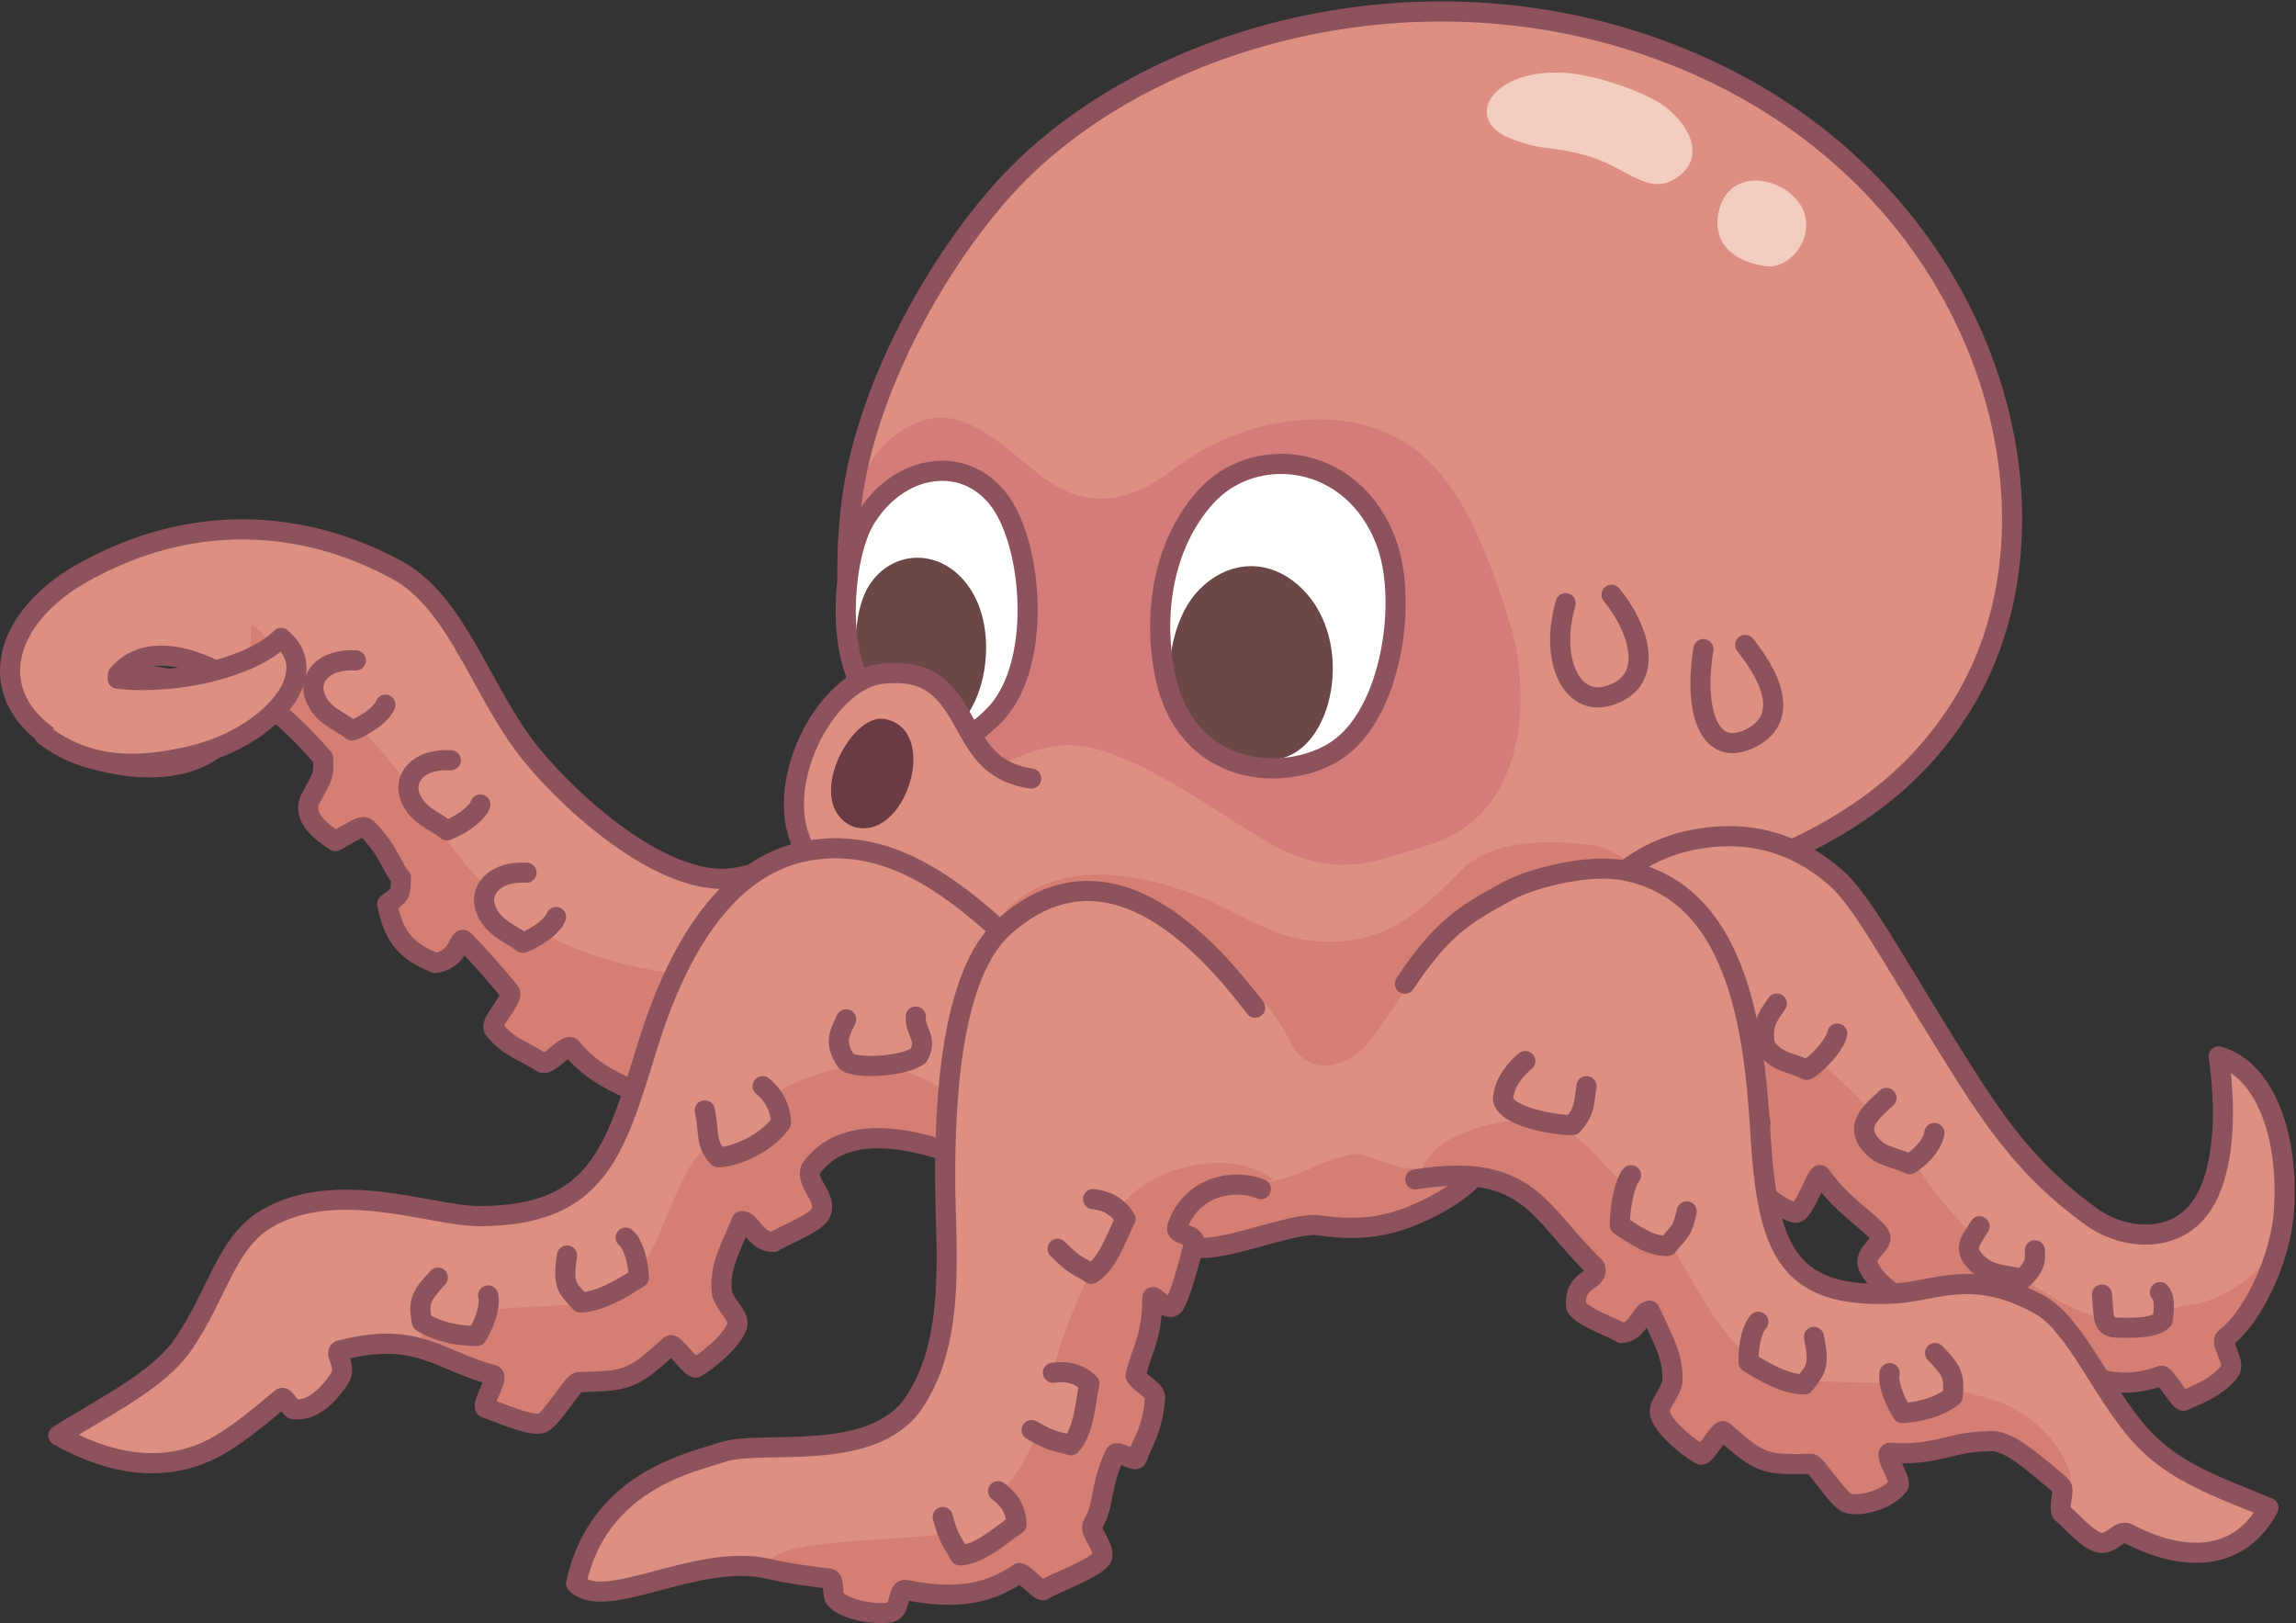 <?xml version="1.0" encoding="UTF-8"?>
<!DOCTYPE svg PUBLIC "-//W3C//DTD SVG 1.1//EN" "http://www.w3.org/Graphics/SVG/1.1/DTD/svg11.dtd">
<svg version="1.1" xmlns="http://www.w3.org/2000/svg" xmlns:xlink="http://www.w3.org/1999/xlink" x="0" y="0" width="1293" height="914" viewBox="0, 0, 1293, 914">
  <rect x="0" y="0" width="1293" height="914" fill="#333333" stroke="none"/>
  <g id="Layer_1">
    <path d="M181.587,362.459 C162.648,361.421 154.615,372.985 158.725,383.243 C162.831,393.502 171.198,395.71 179.507,401.944 C189.899,397.792 196.9,391.331 198.211,387.396" fill="#DD9082"/>
    <path d="M181.587,362.459 C162.648,361.421 154.615,372.985 158.725,383.243 C162.831,393.502 171.198,395.71 179.507,401.944 C189.899,397.792 196.9,391.331 198.211,387.396" fill-opacity="0" stroke="#8E525D" stroke-width="10.227" stroke-linecap="round" stroke-linejoin="round"/>
    <path d="M277.702,482.005 C258.766,480.976 250.728,492.54 254.841,502.79 C258.95,513.057 267.307,515.261 275.625,521.498 C286.011,517.343 293.018,510.881 294.332,506.949" fill="#DD9082"/>
    <path d="M277.702,482.005 C258.766,480.976 250.728,492.54 254.841,502.79 C258.95,513.057 267.307,515.261 275.625,521.498 C286.011,517.343 293.018,510.881 294.332,506.949" fill-opacity="0" stroke="#8E525D" stroke-width="10.227" stroke-linecap="round" stroke-linejoin="round"/>
    <path d="M235.077,418.681 C216.139,417.643 208.105,429.203 212.218,439.462 C216.325,449.72 224.686,451.937 233,458.165 C243.39,454.01 250.391,447.556 251.708,443.616" fill="#DD9082"/>
    <path d="M235.077,418.681 C216.139,417.643 208.105,429.203 212.218,439.462 C216.325,449.72 224.686,451.937 233,458.165 C243.39,454.01 250.391,447.556 251.708,443.616" fill-opacity="0" stroke="#8E525D" stroke-width="10.227" stroke-linecap="round" stroke-linejoin="round"/>
    <path d="M978.552,100.555 C964.504,105.245 946.701,89.864 951.535,69.38 C956.746,47.329 981.307,48.933 993.778,61.409 C1010.54,78.161 991.023,96.396 978.552,100.555" fill="#F4CDC1"/>
    <g>
      <path d="M932.831,304.224 C927.076,339.562 931.768,381.852 961.928,374.896 C988.948,368.658 978.552,331.251 959.848,302.154 M858.016,270.976 C852.256,306.31 844.467,348.86 876.715,347.873 C915.401,346.689 908.219,302.154 887.112,262.66" fill-opacity="0" stroke="#8E525D" stroke-width="10.227" stroke-linecap="round" stroke-linejoin="round"/>
      <path d="M479.652,282.405 C488.278,214.223 533.453,137.706 573.7,97.457 C658.333,12.812 825.051,-28.124 968.698,42.598 C1121.53,117.838 1169.89,291.533 1105.07,396.845 C1054.91,478.359 963.996,495.598 888.756,519.11 C809.94,543.745 892.45,633.477 808.813,678.216 C787.135,689.812 769.219,693.899 742.979,689.972 C727.463,687.649 685.285,707.222 670.09,701.728 C572.125,666.312 538.471,607.865 513.529,509.872 C493.666,431.833 469.247,364.667 479.652,282.405" fill="#DD9082"/>
    </g>
    <path d="M698.304,668.81 C740.627,661.757 740.547,653.54 761.787,650.001 C775.896,647.649 792.354,673.513 839.379,642.946 C834.677,685.269 768.877,693.841 742.971,689.972 C722.192,686.87 687.436,713.223 668.957,704.255 C655.528,697.731 653.31,676.46 664.707,667.733 C665.475,667.137 697.348,668.965 698.304,668.81" fill="#D57E74"/>
    <path d="M559.593,520.682 C585.456,485.413 629.188,488.349 667.739,501.872 C700.668,513.424 718.21,532.577 754.735,530.087 C783.682,528.11 801.287,512.085 822.905,490.132 C841.649,471.093 876.211,473.396 898.16,476.007 C904.3,476.738 922.19,487.001 926.237,491.54 C943.371,510.726 850.679,508.763 839.379,513.628 C804.739,528.556 799.409,548.897 771.194,586.517 C762.534,598.06 738.276,610.028 726.52,586.517 C719.67,572.814 707.859,555.905 691.25,551.247 C681.229,548.439 664.623,578.344 653.631,579.463 C637.807,581.079 619.53,579.671 604.264,577.169 C582.155,573.544 550.896,532.54 559.593,520.682" fill="#D57E74"/>
    <path d="M521.972,236.181 C545.332,229.502 569.745,255.55 587.808,269.098 C616.014,290.259 641.737,278.882 660.684,264.395 C700.657,233.829 746.291,231.8 773.544,240.882 C808.813,252.639 829.975,283.206 851.135,353.743 C859.731,382.391 865.243,457.198 804.11,476.007 C772.809,485.642 752.383,494.818 717.115,476.007 C690.854,462.003 637.172,419.578 601.912,419.578 C565.106,419.578 550.188,457.198 489.353,414.464 C475.821,404.956 474.995,339.427 475.481,326.602 C477.299,278.503 489.056,245.585 521.972,236.181" fill="#D47C7A"/>
    <g>
      <path d="M479.652,282.405 C488.278,214.223 533.453,137.706 573.7,97.457 C658.333,12.812 825.051,-28.124 968.698,42.598 C1121.53,117.838 1169.89,291.533 1105.07,396.845 C1054.91,478.359 963.996,495.598 888.756,519.11 C809.94,543.745 892.45,633.477 808.813,678.216 C787.135,689.812 769.219,693.899 742.979,689.972 C727.463,687.649 685.285,707.222 670.09,701.728 C572.125,666.312 538.471,607.865 513.529,509.872 C493.666,431.833 469.247,364.667 479.652,282.405 z" fill-opacity="0" stroke="#8E525D" stroke-width="11.339" stroke-linecap="round" stroke-linejoin="round"/>
      <path d="M393.436,625.708 C382.773,621.483 340.927,614.731 321.925,590.048 C319.406,586.773 308.875,600.652 305.305,598.362 C293.883,591.044 286.862,590.079 278.28,579.655 C275.089,575.78 290.177,562.151 286.903,558.236 C278.768,548.501 270.379,538.802 261.654,529.78 C258.164,526.168 259.576,540.169 245.03,542.247 C230.481,536.01 222.172,529.78 218.009,508.995 C225.715,503.443 225.715,503.443 225.715,494.038 C221.223,489.544 219.443,479.931 207.618,467.428 C204.519,464.153 203.462,465.35 188.914,473.665 C182.682,469.505 170.21,461.194 174.365,450.801 C180.605,438.33 182.682,438.33 181.946,426.913 C147.179,385.991 91.002,350.493 66.295,380.138 C114.094,378.064 145.132,402.421 120.326,421.709 C101.625,436.257 70.812,432.56 56.425,428.203 C-12.158,407.417 -7.362,352.339 47.589,321.944 C107.534,288.79 169.751,291.863 223.365,320.825 C258.11,339.599 271.171,390.579 299.386,425.06 C324.229,455.427 377.298,501.651 415.395,494.034 C457.744,485.56 518.824,458.161 554.706,496.222 C583.795,527.078 581.555,588.263 543.6,609.698 C506.214,630.812 433.946,641.734 393.436,625.708" fill="#DD9082"/>
    </g>
    <path d="M393.436,625.708 C382.773,621.483 340.927,614.731 321.925,590.048 C319.406,586.773 308.875,600.652 305.305,598.362 C293.883,591.044 286.862,590.079 278.28,579.655 C275.089,575.78 290.177,562.151 286.903,558.236 C278.768,548.501 270.379,538.802 261.654,529.78 C258.164,526.168 259.576,540.169 245.03,542.247 C230.481,536.01 222.172,529.78 218.009,508.995 C225.715,503.443 225.715,503.443 225.715,494.038 C221.223,489.544 219.443,479.931 207.618,467.428 C204.519,464.153 203.462,465.35 188.914,473.665 C182.682,469.505 170.21,461.194 174.365,450.801 C180.605,438.33 182.682,438.33 181.946,426.909 C156.029,396.404 138.697,394.927 141.479,351.702 C151.181,356.499 153.021,367.818 160.419,376.554 C172.006,390.228 187.085,396.478 200.421,408.271 C225.248,430.231 240.939,460.888 261.468,485.829 C291.789,522.665 322.027,538.251 369.141,546.545 C404.869,552.836 469.545,551.064 482.002,567.706 C505.857,599.587 408.625,631.713 393.436,625.708" fill="#D57E74"/>
    <path d="M572.13,597.493 C528.241,619.435 439.383,643.89 393.436,625.708 C382.773,621.483 340.927,614.731 321.925,590.048 C319.406,586.773 308.875,600.652 305.305,598.362 C293.883,591.044 286.862,590.079 278.28,579.655 C275.089,575.78 290.177,562.151 286.903,558.236 C278.768,548.501 270.379,538.802 261.654,529.78 C258.164,526.168 259.576,540.169 245.03,542.247 C230.481,536.01 222.172,529.78 218.009,508.995 C225.715,503.443 225.715,503.443 225.715,494.038 C221.223,489.544 219.443,479.931 207.618,467.428 C204.519,464.153 203.462,465.35 188.914,473.665 C182.682,469.505 170.21,461.194 174.365,450.801 C180.605,438.33 182.682,438.33 181.946,426.913 C147.179,385.991 91.002,350.493 66.295,380.138 C114.094,378.064 145.132,402.421 120.326,421.709 C101.625,436.257 70.812,432.56 56.425,428.203 C-12.158,407.417 -7.362,352.339 47.589,321.944 C107.534,288.79 169.751,291.863 223.365,320.825 C258.11,339.599 271.171,390.579 299.386,425.06 C324.229,455.427 377.298,501.651 415.383,494.038 C462.408,484.634 500.128,471.28 518.838,478.359" fill-opacity="0" stroke="#8E525D" stroke-width="11.339" stroke-linecap="round" stroke-linejoin="round"/>
    <path d="M200.396,371.862 C181.458,370.827 173.425,382.391 177.535,392.648 C181.641,402.907 190.008,405.116 198.317,411.349 C208.71,407.197 215.711,400.735 217.02,396.8" fill="#DD9082"/>
    <path d="M200.396,371.862 C181.458,370.827 173.425,382.391 177.535,392.648 C181.641,402.907 190.008,405.116 198.317,411.349 C208.71,407.197 215.711,400.735 217.02,396.8" fill-opacity="0" stroke="#8E525D" stroke-width="11.339" stroke-linecap="round" stroke-linejoin="round"/>
    <path d="M296.512,491.409 C277.576,490.381 269.538,501.944 273.65,512.194 C277.759,522.461 286.118,524.665 294.434,530.903 C304.821,526.747 311.827,520.286 313.142,516.355" fill="#DD9082"/>
    <path d="M296.512,491.409 C277.576,490.381 269.538,501.944 273.65,512.194 C277.759,522.461 286.118,524.665 294.434,530.903 C304.821,526.747 311.827,520.286 313.142,516.355" fill-opacity="0" stroke="#8E525D" stroke-width="11.339" stroke-linecap="round" stroke-linejoin="round"/>
    <path d="M253.888,428.085 C234.949,427.048 226.916,438.608 231.029,448.866 C235.135,459.124 243.496,461.341 251.81,467.571 C262.201,463.415 269.201,456.961 270.517,453.022" fill="#DD9082"/>
    <path d="M253.888,428.085 C234.949,427.048 226.916,438.608 231.029,448.866 C235.135,459.124 243.496,461.341 251.81,467.571 C262.201,463.415 269.201,456.961 270.517,453.022" fill-opacity="0" stroke="#8E525D" stroke-width="11.339" stroke-linecap="round" stroke-linejoin="round"/>
    <path d="M938.84,60.947 C953.575,73.046 960.041,90.771 942.785,100.991 C927.504,110.038 915.315,93.591 893.245,87.554 C871.166,81.528 870.951,85.525 851.458,78.315 C822.993,67.801 839.715,38.116 881.702,41.026 C899.415,42.259 928.386,52.367 938.84,60.947" fill="#F4CDC1"/>
    <path d="M995.011,149.931 C980.284,148.384 963.16,139.24 967.993,118.756 C973.206,96.705 997.766,98.31 1010.24,110.785 C1026.99,127.538 1010.24,151.535 995.011,149.931" fill="#F4CDC1"/>
    <path d="M959.293,365.5 C953.535,400.837 962.712,427.276 985.939,415.655 C1004.75,406.25 1001.62,386.66 982.806,363.147 M881.702,339.635 C872.297,372.554 885.621,396.845 904.431,392.142 C931.897,385.276 924.806,356.094 907.566,334.933" fill-opacity="0" stroke="#8E525D" stroke-width="11.339" stroke-linecap="round" stroke-linejoin="round"/>
    <path d="M780.598,303.587 C791.313,334.014 795.102,399.302 749.248,425.853 C719.465,443.091 671.698,440.968 656.764,381.958 C650.784,358.298 656.069,311.216 675.574,284.777 C708.942,239.544 766.518,263.604 780.598,303.587" fill="#FFFFFE"/>
    <path d="M733.573,331.802 C763.545,361.768 750.814,422.709 719.465,427.411 C697.326,430.737 692.469,424.509 678.71,418.007 C650.496,404.687 654.789,352.58 675.574,331.802 C693.002,314.372 716.328,314.556 733.573,331.802" fill="#6B4748"/>
    <path d="M780.598,305.147 C793.063,338.402 783.731,402.34 752.383,422.709 C724.44,440.874 667.739,438.388 655.982,379.606 C649.746,348.437 653.631,308.29 678.71,280.075 C706.046,249.325 761.835,255.122 780.598,305.147 z" fill-opacity="0" stroke="#8E525D" stroke-width="11.339" stroke-linecap="round" stroke-linejoin="round"/>
    <path d="M567.429,294.962 C577.556,316.16 584.075,364.258 562.726,398.417 C531.378,448.572 476.515,403.119 473.266,361.581 C471.433,338.137 465.453,323.863 489.056,291.831 C510.998,262.044 551.552,261.714 567.429,294.962" fill="#FFFFFE"/>
    <path d="M547.053,332.582 C566.52,363.928 549.056,420.357 521.972,412.524 C512.701,409.843 503.371,416.925 492.188,401.548 C479.65,384.31 478.08,345.117 490.622,327.879 C504.863,308.302 532.529,309.2 547.053,332.582" fill="#6B4748"/>
    <path d="M566.646,287.908 C582.264,316.429 585.456,377.256 559.593,403.119 C525.971,436.738 501.596,415.659 484.355,384.31 C471.529,360.989 475.046,311.927 487.486,291.831 C507.864,258.909 548.618,254.991 566.646,287.908 z" fill-opacity="0" stroke="#8E525D" stroke-width="11.339" stroke-linecap="round" stroke-linejoin="round"/>
    <path d="M890.526,575.789 C873.245,517.861 912.701,482.23 949.888,473.657 C982.583,466.125 1011.03,473.942 1034.53,494.818 C1050.07,508.619 1072.15,551.247 1109.77,610.028 C1130.21,641.962 1149.23,664.59 1177.96,685.269 C1196.42,698.564 1228.06,701.589 1242.44,674.762 C1251.3,658.23 1254.49,629.88 1249.46,594.844 C1276.06,602.584 1289.34,640.652 1286.12,682.918 C1284.15,708.724 1268.95,741.625 1253.2,753.456 C1249.79,756.019 1259.5,767.208 1255.55,772.266 C1248.36,781.479 1236.56,785.654 1229.69,788.725 C1227.86,789.541 1219.02,773.972 1217.17,774.649 C1204.55,779.258 1191.39,780.377 1178.02,774.874 C1172.3,772.522 1161.35,772.155 1153.55,769.269 C1149.49,767.767 1150.59,784.271 1145.04,784.022 C1135.97,783.617 1120.89,767.407 1116.83,762.86 C1119.4,752.517 1125.09,751.958 1126.23,744.05 C1119.84,742.042 1103.09,731.897 1095.67,725.241 C1088.92,731.103 1085.5,732 1076.55,734.425 C1065.93,728.693 1055.91,721.991 1051.79,712.228 C1050.13,704.079 1062.5,700.083 1058.05,694.675 C1051.27,686.452 1038.96,680.199 1025.13,661.757 C1023.51,659.597 1015.88,683.564 1011.02,682.918 C997.561,679.31 978.104,659.405 982.806,657.054 C981.934,642.388 995.858,635.477 989.86,628.839 C956.475,608.894 946.649,650.144 914.897,649.269 C887.541,648.515 877.176,630.12 875.901,604.208 C875.418,594.379 893.333,585.202 890.526,575.789" fill="#DD9082"/>
    <path d="M925.993,601.845 C937.188,585.618 959.856,571.638 975.37,573.581 C1016.22,578.69 1062.87,632.774 1084.5,664.124 C1106.19,695.564 1146,731.551 1182.65,742.214 C1195.23,745.87 1220.93,736.176 1234.39,734.646 C1245.2,733.413 1269.66,722.889 1281.41,701.728 C1274.48,717.362 1262.89,737.274 1253.2,755.807 C1251.18,759.66 1257.24,773.249 1255.55,776.968 C1251.46,785.993 1239.49,784.344 1229.69,788.725 C1227.86,789.541 1219.02,773.972 1217.17,774.649 C1204.55,779.258 1191.39,780.377 1178.02,774.874 C1172.3,772.522 1161.35,772.155 1153.55,769.269 C1149.49,767.767 1150.59,784.271 1145.04,784.022 C1135.97,783.617 1120.89,767.407 1116.83,762.86 C1119.4,752.517 1125.09,751.958 1126.23,744.05 C1119.84,742.042 1103.09,731.897 1095.67,725.241 C1088.92,731.103 1085.5,732 1076.55,734.425 C1065.93,728.693 1055.91,721.991 1051.79,712.228 C1050.13,704.079 1062.5,700.083 1058.05,694.675 C1051.27,686.452 1038.96,680.199 1025.13,661.757 C1023.51,659.597 1015.88,683.564 1011.02,682.918 C997.561,679.31 978.104,659.405 982.806,657.054 C981.934,642.388 995.858,635.477 989.86,628.839 C966.177,614.694 917.069,664.284 919.241,619.259 C919.516,613.571 922.04,607.567 925.993,601.845" fill="#D57E74"/>
    <path d="M890.526,575.789 C873.245,517.861 912.701,482.23 949.888,473.657 C982.583,466.125 1011.03,473.942 1034.53,494.818 C1050.07,508.619 1072.15,551.247 1109.77,610.028 C1130.21,641.962 1149.23,664.59 1177.96,685.269 C1196.42,698.564 1228.06,701.589 1242.44,674.762 C1251.3,658.23 1254.49,629.88 1249.46,594.844 C1276.06,602.584 1289.34,640.652 1286.12,682.918 C1284.15,708.724 1268.95,741.625 1253.2,753.456 C1249.79,756.019 1259.5,767.208 1255.55,772.266 C1248.36,781.479 1236.56,785.654 1229.69,788.725 C1227.86,789.541 1219.02,773.972 1217.17,774.649 C1204.55,779.258 1191.39,780.377 1178.02,774.874 C1172.3,772.522 1161.35,772.155 1153.55,769.269 C1149.49,767.767 1150.59,784.271 1145.04,784.022 C1135.97,783.617 1120.89,767.407 1116.83,762.86 C1119.4,752.517 1125.09,751.958 1126.23,744.05 C1119.84,742.042 1103.09,731.897 1095.67,725.241 C1088.92,731.103 1085.5,732 1076.55,734.425 C1065.93,728.693 1055.91,721.991 1051.79,712.228 C1050.13,704.079 1062.5,700.083 1058.05,694.675 C1051.27,686.452 1038.96,680.199 1025.13,661.757 C1023.51,659.597 1015.88,683.564 1011.02,682.918 C997.561,679.31 978.104,659.405 982.806,657.054 C981.934,642.388 995.858,635.477 989.86,628.839 C956.475,608.894 946.649,650.144 914.897,649.269 C887.541,648.515 877.176,630.12 875.901,604.208 C875.418,594.379 893.333,585.202 890.526,575.789 z" fill-opacity="0" stroke="#8E525D" stroke-width="11.339" stroke-linecap="round" stroke-linejoin="round"/>
    <path d="M1000.62,565.091 C994.78,573.255 991.907,578.124 994.071,588.998 C1000.15,598.228 1008.23,597.975 1017.63,602.425 C1026.97,596.272 1034.16,586.084 1034.66,581.974" fill="#DD9082"/>
    <path d="M1000.62,565.091 C994.78,573.255 991.907,578.124 994.071,588.998 C1000.15,598.228 1008.23,597.975 1017.63,602.425 C1026.97,596.272 1034.16,586.084 1034.66,581.974" fill-opacity="0" stroke="#8E525D" stroke-width="11.339" stroke-linecap="round" stroke-linejoin="round"/>
    <path d="M1062.38,618.242 C1053.44,626.431 1045.84,633.125 1051.92,642.358 C1057.99,651.589 1066.1,651.065 1075.49,655.511 C1084.84,649.355 1088.86,642.073 1089.35,637.962" fill="#DD9082"/>
    <path d="M1062.38,618.242 C1053.44,626.431 1045.84,633.125 1051.92,642.358 C1057.99,651.589 1066.1,651.065 1075.49,655.511 C1084.84,649.355 1088.86,642.073 1089.35,637.962" fill-opacity="0" stroke="#8E525D" stroke-width="11.339" stroke-linecap="round" stroke-linejoin="round"/>
    <path d="M1114.8,690.526 C1110.12,698.54 1105.08,702.56 1112.7,710.569 C1120.32,718.57 1128.9,717.521 1138.93,720.235 C1147.05,712.521 1146.14,708.165 1145.91,704.022" fill="#DD9082"/>
    <path d="M1114.8,690.526 C1110.12,698.54 1105.08,702.56 1112.7,710.569 C1120.32,718.57 1128.9,717.521 1138.93,720.235 C1147.05,712.521 1146.14,708.165 1145.91,704.022" fill-opacity="0" stroke="#8E525D" stroke-width="11.339" stroke-linecap="round" stroke-linejoin="round"/>
    <path d="M1183.72,728.931 C1185.01,741.699 1183.55,747.312 1192.22,747.577 C1200.87,747.835 1213.23,747.973 1217.93,743.271 C1219.19,733.612 1218.54,729.983 1216.36,727.591" fill="#DD9082"/>
    <path d="M1183.72,728.931 C1185.01,741.699 1183.55,747.312 1192.22,747.577 C1200.87,747.835 1213.23,747.973 1217.93,743.271 C1219.19,733.612 1218.54,729.983 1216.36,727.591" fill-opacity="0" stroke="#8E525D" stroke-width="11.339" stroke-linecap="round" stroke-linejoin="round"/>
    <path d="M898.16,713.484 C884.409,700.349 873.775,682.081 857.475,671.859 C837.357,659.242 836.823,668.517 818.219,661.757 C787.401,650.56 782.401,607.367 786.045,582.39 C791.806,542.952 813.849,520.833 848.813,501.855 C862.799,494.267 894.229,486.258 914.62,490.116 C977.856,502.064 987.737,578.128 991.264,636.452 C995.211,701.658 1004.75,731.47 1066.48,728.372 C1090.29,727.175 1110.61,713.733 1148.64,734.711 C1168.7,745.781 1183.44,783.352 1204.75,807.452 C1223.83,829.034 1248.79,837.182 1277.49,849.02 C1260.87,880.194 1228.64,879.513 1198.52,863.564 C1193.45,860.882 1189.32,869.879 1182.66,868.666 C1175.62,867.381 1166.07,855.869 1161.5,852.207 C1158.4,849.718 1163.43,838.893 1160.52,836.451 C1143.51,822.185 1129.79,809.754 1119.55,811.608 C1098.76,811.608 1090.45,819.923 1064.2,818.049 C1060.77,819.209 1071.06,833.773 1069.14,836.402 C1062.75,845.154 1045.76,848.746 1040.06,846.183 C1034.38,843.611 1022.64,824.259 1020.04,824.3 C994.172,824.671 992.352,824.993 970.565,805.975 C968.663,804.31 960.028,820.367 957.823,819.099 C950.576,814.927 938.506,805.24 935.221,797.35 C932.75,791.405 939.701,786.879 941.805,778.29 C942.302,765.102 938.666,758.346 929.055,738.025 C923.907,738.282 922.69,750.132 913.047,750.614 C910.623,748.496 890.5,741.389 887.652,735.939 C885.621,719.759 901.235,721.651 898.16,713.484" fill="#DD9082"/>
    <path d="M898.16,713.484 C884.409,700.349 873.775,682.081 857.475,671.859 C837.362,659.242 817.653,670.745 799.051,663.998 C801.76,645.298 824.219,634.46 851.135,631.19 C870.385,628.847 884.737,635.362 898.16,650.001 C924.025,678.216 925.176,674.632 945.7,708.9 C963.522,738.649 978.432,770.723 1013.37,776.968 C1028.58,779.687 1084.37,775.204 1123.88,788.725 C1148.06,796.994 1164.93,818.588 1166.2,833.397 C1158.44,827.577 1140.7,814.311 1123.88,812.237 C1099.97,809.285 1075.57,818.857 1064.2,818.049 C1060.77,819.209 1071.06,833.773 1069.14,836.402 C1062.75,845.154 1045.76,848.746 1040.06,846.183 C1034.38,843.611 1022.64,824.259 1020.04,824.3 C994.172,824.671 992.352,824.993 970.565,805.975 C968.663,804.31 960.028,820.367 957.823,819.099 C950.576,814.927 938.506,805.24 935.221,797.35 C932.75,791.405 939.701,786.879 941.805,778.29 C942.302,765.102 938.666,758.346 929.055,738.025 C923.907,738.282 922.69,750.132 913.047,750.614 C910.623,748.496 890.5,741.389 887.652,735.939 C885.621,719.759 901.235,721.651 898.16,713.484" fill="#D57E74"/>
    <path d="M791.173,553.901 C811.954,522.726 824.211,515.229 848.785,501.872 C862.755,494.274 894.215,486.258 914.62,490.116 C977.856,502.064 987.737,578.128 991.264,636.452 C995.211,701.658 1004.75,731.47 1066.48,728.372 C1090.29,727.175 1110.61,713.733 1148.64,734.711 C1168.7,745.781 1183.44,783.352 1204.75,807.452 C1223.83,829.034 1248.79,837.182 1277.49,849.02 C1260.87,880.194 1228.64,879.513 1198.52,863.564 C1193.45,860.882 1189.32,869.879 1182.66,868.666 C1175.62,867.381 1166.07,855.869 1161.5,852.207 C1158.4,849.718 1163.43,838.893 1160.52,836.451 C1143.51,822.185 1129.79,809.754 1119.55,811.608 C1098.76,811.608 1090.45,819.923 1064.2,818.049 C1060.77,819.209 1071.06,833.773 1069.14,836.402 C1062.75,845.154 1045.76,848.746 1040.06,846.183 C1034.38,843.611 1022.64,824.259 1020.04,824.3 C994.172,824.671 992.352,824.993 970.565,805.975 C968.663,804.31 960.028,820.367 957.823,819.099 C950.576,814.927 938.506,805.24 935.221,797.35 C932.75,791.405 939.701,786.879 941.805,778.29 C942.302,765.102 938.666,758.346 929.055,738.025 C923.907,738.282 922.69,750.132 913.047,750.614 C910.623,748.496 890.5,741.389 887.652,735.939 C885.621,719.759 901.235,721.651 898.16,713.484 C866.625,683.367 861.483,653.715 797.057,664.107" fill-opacity="0" stroke="#8E525D" stroke-width="11.339" stroke-linecap="round" stroke-linejoin="round"/>
    <path d="M1089.74,761.84 C1100.09,772.449 1100.63,775.368 1099.64,786.34 C1091.24,792.528 1081,795.182 1071.36,795.689 C1065.36,786.439 1063.17,777.176 1064.14,773.185" fill="#DD9082"/>
    <path d="M1089.74,761.84 C1100.09,772.449 1100.63,775.368 1099.64,786.34 C1091.24,792.528 1081,795.182 1071.36,795.689 C1065.36,786.439 1063.17,777.176 1064.14,773.185" fill-opacity="0" stroke="#8E525D" stroke-width="11.339" stroke-linecap="round" stroke-linejoin="round"/>
    <path d="M1021.52,752.81 C1024.92,769.317 1022.57,771.118 1016.09,779.547 C1005.81,779.642 993.103,772.403 984.714,767.085 C984.441,755.909 987.366,746.985 990.239,744.287" fill="#DD9082"/>
    <path d="M1021.52,752.81 C1024.92,769.317 1022.57,771.118 1016.09,779.547 C1005.81,779.642 993.103,772.403 984.714,767.085 C984.441,755.909 987.366,746.985 990.239,744.287" fill-opacity="0" stroke="#8E525D" stroke-width="11.339" stroke-linecap="round" stroke-linejoin="round"/>
    <path d="M949.888,682.138 C947.364,694.124 945.627,693.159 939.142,701.585 C928.864,701.683 920.653,695.29 912.268,689.972 C911.983,678.79 915.66,664.459 918.537,661.757" fill="#DD9082"/>
    <path d="M949.888,682.138 C947.364,694.124 945.627,693.159 939.142,701.585 C928.864,701.683 920.653,695.29 912.268,689.972 C911.983,678.79 915.66,664.459 918.537,661.757" fill-opacity="0" stroke="#8E525D" stroke-width="11.339" stroke-linecap="round" stroke-linejoin="round"/>
    <path d="M893.458,611.601 C891.889,621.006 892.872,625.275 885.621,633.542 C875.207,633.55 848,628.839 846.416,618.997 C847.028,607.964 855.846,600.138 858.971,597.493" fill="#DD9082"/>
    <path d="M893.458,611.601 C891.889,621.006 892.872,625.275 885.621,633.542 C875.207,633.55 848,628.839 846.416,618.997 C847.028,607.964 855.846,600.138 858.971,597.493" fill-opacity="0" stroke="#8E525D" stroke-width="11.339" stroke-linecap="round" stroke-linejoin="round"/>
    <path d="M66.295,382.216 C101.88,385.881 142.638,374.903 158.311,359.225 C183.393,379.606 150.475,417.226 103.45,426.632 C85.863,430.15 54.074,436.037 25.075,414.097" fill="#DD9082"/>
    <path d="M66.295,382.216 C101.88,385.881 142.638,374.903 158.311,359.225 C183.393,379.606 150.475,417.226 103.45,426.632 C85.863,430.15 54.074,436.037 25.075,414.097" fill-opacity="0" stroke="#8E525D" stroke-width="11.339" stroke-linecap="round" stroke-linejoin="round"/>
    <path d="M580.752,438.388 C554.873,434.522 549.402,417.226 539.997,401.548 C530.002,384.89 519.608,377.093 496.881,379.362 C466.939,382.354 436.542,436.816 450.649,472.878 C458.34,492.524 474.705,495.405 487.486,494.038 C509.431,491.687 525.067,501.636 540.783,518.331" fill="#DD9082"/>
    <path d="M580.752,438.388 C554.873,434.522 549.402,417.226 539.997,401.548 C530.002,384.89 519.608,377.093 496.881,379.362 C466.939,382.354 436.542,436.816 450.649,472.878 C458.34,492.524 474.705,495.405 487.486,494.038 C509.431,491.687 525.067,501.636 540.783,518.331" fill-opacity="0" stroke="#8E525D" stroke-width="11.339" stroke-linecap="round" stroke-linejoin="round"/>
    <path d="M497.812,404.821 C530.578,410.124 509.522,476.355 479.578,465.124 C452.578,452.124 478.672,401.724 497.812,404.821" fill="#6B3B43"/>
    <path d="M456.476,658.462 C470.327,638.419 495.929,639.257 517.237,643.743 C533.29,647.122 549.769,653.47 564.293,661.046 C571.606,664.855 585.63,678.399 594.084,678.105 C638.672,676.554 607.537,588.811 598.56,568.531 C577.549,521.09 513.088,471.636 459.267,478.359 C409.39,484.593 381.016,535.761 364.439,589.651 C346.016,649.534 335.934,684.792 269.432,684.792 C243.775,684.792 189.96,663.189 150.475,686.054 C127.488,699.36 123.12,727.56 103.45,756.591 C89.331,777.425 58.777,791.859 32.912,808.318 C70.533,829.479 101.099,827.128 124.612,813.02 C135.276,806.624 147.281,796.835 158.437,787.316 C160.496,785.557 164.162,795.146 166.15,793.426 C177.12,794.998 187.256,782.471 191.229,776.189 C195.678,769.143 188.03,762.423 191.229,760.509 C234.718,748.929 247.394,766.239 277.706,774.278 C281.457,775.278 270.193,792.055 273.584,792.868 C278.186,793.957 299.508,804.036 305.45,801.179 C311.397,798.324 322.742,778.409 325.541,778.319 C353.364,777.397 355.33,777.621 377.495,757.538 C379.441,755.778 389.752,771.384 392.048,770 C399.555,765.481 411.893,755.19 414.907,747.141 C417.179,741.087 409.417,736.907 406.597,728.437 C405.211,715.276 408.674,708.349 417.681,687.564 C423.222,687.564 425.3,699.34 435.695,699.34 C438.156,697.106 459.311,688.992 462.02,683.408 C466.429,674.313 453.705,666.781 456.476,658.462" fill="#DD9082"/>
    <path d="M456.476,658.462 C470.327,638.419 495.929,639.257 517.237,643.743 C533.29,647.122 549.769,653.47 564.322,661.06 C570.849,664.475 583.356,679.207 591.153,675.852 C600.999,671.61 596.983,657.65 593.914,650.266 C586.441,632.276 586.681,642.358 572.188,636.297 C549.912,626.985 525.253,605.768 500.812,600.632 C462.533,592.606 401.826,629.587 385.493,662.337 C366.656,700.095 364.827,732.046 319.765,734.764 C286.87,736.747 268.024,735.266 240.184,749.149 C224.47,756.981 275.918,773.805 277.706,774.278 C281.457,775.278 270.193,792.055 273.584,792.868 C278.186,793.957 299.508,804.036 305.45,801.179 C311.397,798.324 322.742,778.409 325.541,778.319 C353.364,777.397 355.33,777.621 377.495,757.538 C379.441,755.778 389.752,771.384 392.048,770 C399.555,765.481 411.893,755.19 414.907,747.141 C417.179,741.087 409.417,736.907 406.597,728.437 C405.211,715.276 408.674,708.349 417.681,687.564 C423.222,687.564 425.3,699.34 435.695,699.34 C438.156,697.106 459.311,688.992 462.02,683.408 C466.429,674.313 453.705,666.781 456.476,658.462" fill="#D57E74"/>
    <path d="M584.672,544.194 C545.269,506.207 507.812,472.289 459.27,478.359 C409.393,484.588 381.016,535.761 364.439,589.651 C346.016,649.534 335.934,684.792 269.432,684.792 C243.775,684.792 189.96,663.189 150.475,686.054 C127.488,699.36 123.12,727.56 103.45,756.591 C89.331,777.425 58.777,791.859 32.912,808.318 C70.533,829.479 101.099,827.128 124.612,813.02 C135.276,806.624 147.281,796.835 158.437,787.316 C160.496,785.557 164.162,795.146 166.15,793.426 C177.12,794.998 187.256,782.471 191.229,776.189 C195.678,769.143 188.03,762.423 191.229,760.509 C234.718,748.929 247.394,766.239 277.706,774.278 C281.457,775.278 270.193,792.055 273.584,792.868 C278.186,793.957 299.508,804.036 305.45,801.179 C311.397,798.324 322.742,778.409 325.541,778.319 C353.364,777.397 355.33,777.621 377.495,757.538 C379.441,755.778 389.752,771.384 392.048,770 C399.555,765.481 411.893,755.19 414.907,747.141 C417.179,741.087 409.417,736.907 406.597,728.437 C405.211,715.276 408.674,708.349 417.681,687.564 C423.222,687.564 425.3,699.34 435.695,699.34 C438.156,697.106 459.311,688.992 462.02,683.408 C466.429,674.313 453.705,666.781 456.476,658.462 C479.65,624.92 538.431,642.946 604.264,682.918" fill-opacity="0" stroke="#8E525D" stroke-width="11.339" stroke-linecap="round" stroke-linejoin="round"/>
    <path d="M246.609,719.407 C236.174,730.522 235.789,733.47 237.557,744.373 C246.991,750.145 258.164,752.275 268.558,752.296 C274.4,742.757 276.147,733.388 274.853,729.453" fill="#DD9082"/>
    <path d="M246.609,719.407 C236.174,730.522 235.789,733.47 237.557,744.373 C246.991,750.145 258.164,752.275 268.558,752.296 C274.4,742.757 276.147,733.388 274.853,729.453" fill-opacity="0" stroke="#8E525D" stroke-width="11.339" stroke-linecap="round" stroke-linejoin="round"/>
    <path d="M319.31,706.962 C316.726,723.62 319.369,725.314 326.885,733.405 C337.932,732.991 351.107,725.122 359.773,719.378 C359.347,708.202 355.619,699.434 352.354,696.879" fill="#DD9082"/>
    <path d="M319.31,706.962 C316.726,723.62 319.369,725.314 326.885,733.405 C337.932,732.991 351.107,725.122 359.773,719.378 C359.347,708.202 355.619,699.434 352.354,696.879" fill-opacity="0" stroke="#8E525D" stroke-width="11.339" stroke-linecap="round" stroke-linejoin="round"/>
    <path d="M396.897,625.222 C399.708,638.244 396.96,643.564 404.476,651.665 C415.519,651.241 432.625,642.946 439.848,632.146 C439.426,620.969 432.749,614.151 429.49,611.601" fill="#DD9082"/>
    <path d="M396.897,625.222 C399.708,638.244 396.96,643.564 404.476,651.665 C415.519,651.241 432.625,642.946 439.848,632.146 C439.426,620.969 432.749,614.151 429.49,611.601" fill-opacity="0" stroke="#8E525D" stroke-width="11.339" stroke-linecap="round" stroke-linejoin="round"/>
    <path d="M476.515,573.981 C471.813,583.386 470.245,588.088 476.515,597.493 C481.218,602.196 509.433,600.624 517.271,594.355 C522.758,584.606 515.186,581.349 515.701,572.409" fill="#DD9082"/>
    <path d="M476.515,573.981 C471.813,583.386 470.245,588.088 476.515,597.493 C481.218,602.196 509.433,600.624 517.271,594.355 C522.758,584.606 515.186,581.349 515.701,572.409" fill-opacity="0" stroke="#8E525D" stroke-width="11.339" stroke-linecap="round" stroke-linejoin="round"/>
    <path d="M663.035,690.756 C675.196,654.344 717.474,682.399 724.647,642.376 C728.842,618.948 717.527,586.73 705.964,566.597 C678.086,518.036 613.821,478.776 565.52,521.719 C534.907,548.929 532.274,622.169 532.274,663.03 C532.274,702.251 538.95,753.463 514.919,789.508 C491.407,824.776 428.706,810.261 406.762,817.723 C390.092,823.389 336.92,833.455 324.443,891.64 C340.883,908.083 392.654,874.153 432.514,883.325 C444.498,886.085 455.534,887.522 467.123,888.93 C470.222,889.306 468.302,897.429 470.245,900.017 C474.948,906.287 492.952,909.63 501.593,907.858 C507.365,906.666 505.202,894.314 510.216,895.314 C542.253,901.723 559.346,895.706 573.7,885.909 C575.792,884.476 585.952,896.951 587.808,895.314 C591.049,892.461 619.569,882.361 620.714,876.504 C621.952,870.186 612.974,862.318 615.399,858.388 C622.034,847.623 619.28,837.357 627.864,818.906 C629.182,816.074 639.35,823.903 640.335,820.98 C643.676,811.069 648.928,805.963 650.496,787.153 C650.881,782.527 641.807,779.23 639.523,774.616 C642.659,760.509 648.928,753.456 648.928,730.723 C648.928,728.171 657.014,738.4 660.684,735.429 C664.348,732.458 671.836,702.56 672.441,700.16 C673.875,694.503 661.28,696.013 663.035,690.756" fill="#DD9082"/>
    <path d="M663.035,690.756 C670.42,668.562 691.739,669.888 717.115,664.107 C688.9,642.946 637.87,661.124 627.766,685.269 C613.016,720.534 597.007,746.952 590.21,785.124 C584.222,818.769 562.983,851.31 530.743,863.295 C518.802,867.728 435.906,865.544 432.625,880.423 C445.043,882.194 464.49,884.583 472.597,892.179 C476.981,896.29 470.539,906.14 474.948,908.638 C483.992,913.765 496.756,908.858 501.603,907.854 C507.364,906.654 505.203,894.314 510.216,895.314 C542.253,901.723 559.346,895.706 573.7,885.909 C575.792,884.476 585.952,896.951 587.808,895.314 C591.049,892.461 619.569,882.361 620.714,876.504 C621.952,870.186 612.974,862.318 615.399,858.388 C622.034,847.623 619.28,837.357 627.864,818.906 C629.182,816.074 639.35,823.903 640.335,820.98 C643.676,811.069 648.928,805.963 650.496,787.153 C650.881,782.527 641.807,779.23 639.523,774.616 C642.659,760.509 648.928,753.456 648.928,730.723 C648.928,728.171 657.014,738.4 660.684,735.429 C664.348,732.458 671.836,702.56 672.441,700.16 C673.875,694.511 661.29,696.013 663.035,690.756" fill="#D57E74"/>
    <path d="M706.842,567.425 C654.886,498.843 607.431,484.466 565.533,521.706 C534.907,548.909 532.274,622.165 532.274,663.03 C532.274,702.251 538.95,753.463 514.919,789.508 C491.407,824.776 428.706,810.261 406.762,817.723 C390.092,823.389 336.92,833.455 324.443,891.64 C340.883,908.083 392.654,874.153 432.514,883.325 C444.498,886.085 455.534,887.522 467.123,888.93 C470.222,889.306 468.302,897.429 470.245,900.017 C474.948,906.287 492.952,909.63 501.593,907.858 C507.365,906.666 505.202,894.314 510.216,895.314 C542.253,901.723 559.346,895.706 573.7,885.909 C575.792,884.476 585.952,896.951 587.808,895.314 C591.049,892.461 619.569,882.361 620.714,876.504 C621.952,870.186 612.974,862.318 615.399,858.388 C622.034,847.623 619.28,837.357 627.864,818.906 C629.182,816.074 639.35,823.903 640.335,820.98 C643.676,811.069 648.928,805.963 650.496,787.153 C650.881,782.527 641.807,779.23 639.523,774.616 C642.659,760.509 648.928,753.456 648.928,730.723 C648.928,728.171 657.014,738.4 660.684,735.429 C664.348,732.458 671.836,702.56 672.441,700.16 C673.875,694.503 661.28,696.013 663.035,690.756 C670.741,667.679 695.514,663.356 710.061,669.595" fill-opacity="0" stroke="#8E525D" stroke-width="11.339" stroke-linecap="round" stroke-linejoin="round"/>
    <path d="M530.91,854.232 C535.064,869.475 537.15,868.78 540.564,875.835 C551.608,875.41 563.811,864.127 572.477,858.388 C572.052,847.207 565.35,842.243 562.083,839.681" fill="#DD9082"/>
    <path d="M530.91,854.232 C535.064,869.475 537.15,868.78 540.564,875.835 C551.608,875.41 563.811,864.127 572.477,858.388 C572.052,847.207 565.35,842.243 562.083,839.681" fill-opacity="0" stroke="#8E525D" stroke-width="11.339" stroke-linecap="round" stroke-linejoin="round"/>
    <path d="M580.958,805.24 C594.615,813.176 595.61,811.224 602.998,813.85 C610.565,805.787 611.334,789.194 613.478,779.022 C605.332,771.355 597.07,772.522 592.951,772.995" fill="#DD9082"/>
    <path d="M580.958,805.24 C594.615,813.176 595.61,811.224 602.998,813.85 C610.565,805.787 611.334,789.194 613.478,779.022 C605.332,771.355 597.07,772.522 592.951,772.995" fill-opacity="0" stroke="#8E525D" stroke-width="11.339" stroke-linecap="round" stroke-linejoin="round"/>
    <path d="M595.609,703.189 C606.721,714.403 608.194,712.778 614.641,717.239 C624.044,711.435 629.108,695.601 633.831,686.343 C627.957,676.823 619.675,675.799 615.577,675.179" fill="#DD9082"/>
    <path d="M595.609,703.189 C606.721,714.403 608.194,712.778 614.641,717.239 C624.044,711.435 629.108,695.601 633.831,686.343 C627.957,676.823 619.675,675.799 615.577,675.179" fill-opacity="0" stroke="#8E525D" stroke-width="11.339" stroke-linecap="round" stroke-linejoin="round"/>
  </g>
</svg>
